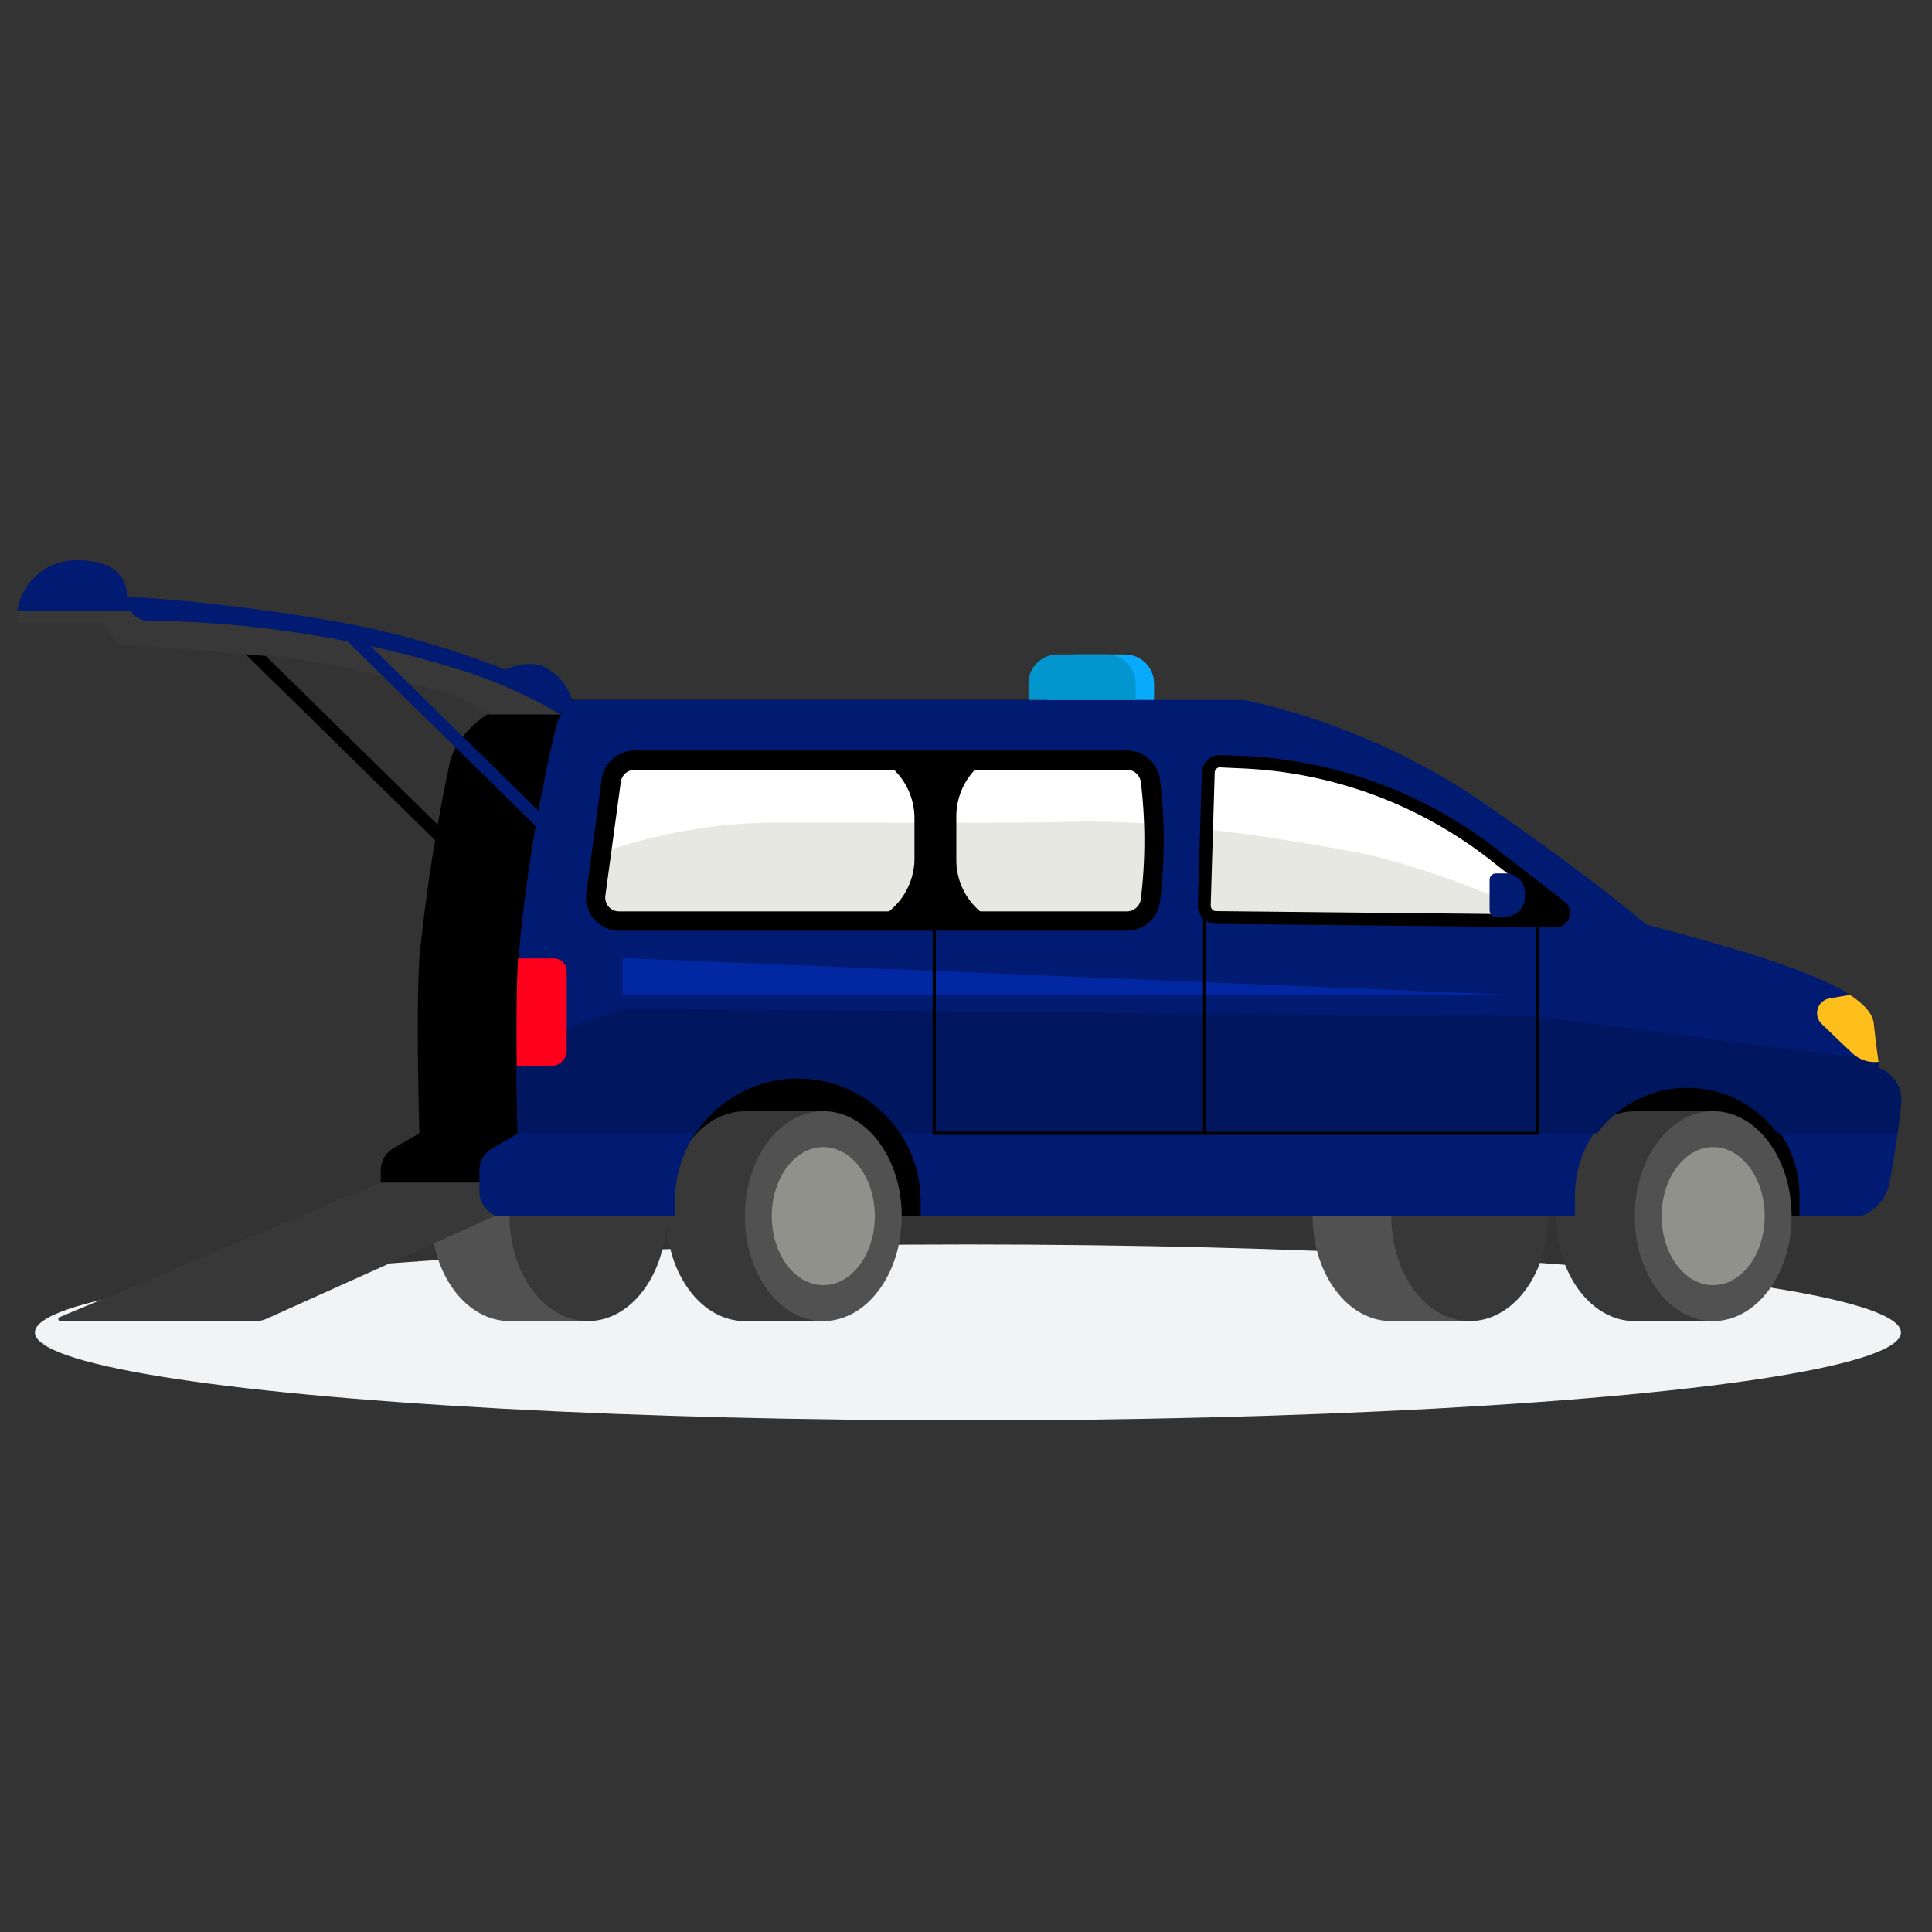 <svg id="Layer_1" data-name="Layer 1" xmlns="http://www.w3.org/2000/svg" viewBox="0 0 150 150">
  <rect x="0" y="0" width="150" height="150" fill="#333333" stroke="none"/>
  <defs>
    <style>
      .cls-1 {
        fill: #f2f3f4;
      }

      .cls-2 {
        fill: #515151;
      }

      .cls-3 {
        fill: #383838;
      }

      .cls-4 {
        fill: #91918b;
      }

      .cls-5 {
        fill: #011b72;
      }

      .cls-6 {
        fill: #00165e;
      }

      .cls-7 {
        fill: #fe001c;
      }

      .cls-8 {
        fill: #08abfc;
      }

      .cls-9 {
        fill: #0295ce;
      }

      .cls-10 {
        fill: #e8e8e2;
      }

      .cls-11 {
        fill: #fff;
      }

      .cls-12 {
        fill: #0127a3;
      }

      .cls-13 {
        fill: #febe1c;
      }
    </style>
  </defs>
  <g>
    <ellipse class="cls-1" cx="75.15" cy="103.45" rx="72.44" ry="6.83"/>
    <rect x="26.01" y="46.11" width="1" height="22.56" transform="translate(-33.02 36.12) rotate(-45.54)"/>
    <path class="cls-2" d="M108,86.28h6.09v16.29H108c-3.36,0-6.09-3.65-6.09-8.15S104.66,86.28,108,86.28Z"/>
    <ellipse class="cls-3" cx="114.11" cy="94.42" rx="6.09" ry="8.15"/>
    <path class="cls-2" d="M39.57,86.28h6.08v16.29H39.57c-3.37,0-6.09-3.65-6.09-8.15S36.2,86.28,39.57,86.28Z"/>
    <ellipse class="cls-3" cx="45.65" cy="94.42" rx="6.09" ry="8.15"/>
    <path d="M30.76,94.42l-.44-.34a2,2,0,0,1-.76-1.54V90.82a2,2,0,0,1,1-1.68l2-1.15s-.27-9.09,0-13.66a141.79,141.79,0,0,1,2.3-14.83c.56-3.19,4.45-5.16,5.8-5.16H88.9a52.83,52.83,0,0,1,18,7.61c8.61,5.89,13.21,9.83,13.21,9.83s5.06,1.3,8.94,2.56,8.49,3,8.68,5.06.46,3.53.46,3.53a2.66,2.66,0,0,1,1.68,3c-.11,1.45,3.81,4,3.5,5.8a3.46,3.46,0,0,1-2.26,2.71H30.76Z"/>
    <path class="cls-3" d="M38.78,91.81H29.56L4.61,102.27a.16.16,0,0,0,.06.3H19.86a2,2,0,0,0,.83-.18l17.77-8Z"/>
    <path class="cls-3" d="M57.83,86.28h6.09v16.29H57.83c-3.36,0-6.09-3.65-6.09-8.15S54.47,86.28,57.83,86.28Z"/>
    <ellipse class="cls-2" cx="63.92" cy="94.42" rx="6.09" ry="8.15"/>
    <ellipse class="cls-4" cx="63.92" cy="94.42" rx="4" ry="5.36"/>
    <path class="cls-3" d="M1.34,47.46v.91H7.92L9.13,50l12.39,1c4.27.35,13,2.59,14.29,3.28L38,55.47h5.51A40.07,40.07,0,0,0,33,50.78C27.51,49.4,12.4,46.2,1.34,47.46Z"/>
    <path class="cls-5" d="M43.52,55.47A37.75,37.75,0,0,0,36,52.09a85.69,85.69,0,0,0-24.79-3.91c-.93-.26-1-.72-1-.72H1.34A4.62,4.62,0,0,1,6,43.5c4.16,0,3.85,2.81,3.85,2.81a148,148,0,0,1,17,2.08A68.07,68.07,0,0,1,39.25,52a4.17,4.17,0,0,1,2.66-.37,4.18,4.18,0,0,1,2.49,2.66C44.48,54.75,43.52,55,43.52,55.47Z"/>
    <path class="cls-3" d="M126.92,86.28H133v16.29h-6.09c-3.36,0-6.09-3.65-6.09-8.15S123.56,86.28,126.92,86.28Z"/>
    <ellipse class="cls-2" cx="133.01" cy="94.42" rx="6.09" ry="8.15"/>
    <ellipse class="cls-4" cx="133.01" cy="94.42" rx="4" ry="5.36"/>
    <path class="cls-5" d="M145.9,82.93s-.26-1.52-.46-3.53-4.79-3.81-8.68-5.06-8.94-2.56-8.94-2.56-4.6-3.94-13.21-9.83a52.83,52.83,0,0,0-18-7.61h-52s-.92.09-1.48,2.27a124.63,124.63,0,0,0-2.87,17.72C40,78.9,40.22,88,40.22,88l-2,1.15a2,2,0,0,0-1,1.68v1.72A2,2,0,0,0,38,94.08l.44.34H52.4V93.26a9.54,9.54,0,0,1,19.08,0v1.16h50.8V93.14a8.72,8.72,0,1,1,17.43,0v1.28h4.76a3.42,3.42,0,0,0,2.26-2.71c.32-1.81.74-4.35.85-5.8A2.66,2.66,0,0,0,145.9,82.93Z"/>
    <path class="cls-6" d="M54,88a9.54,9.54,0,0,1,15.9,0H124a8.69,8.69,0,0,1,14,0h9.31c.12-.79.21-1.52.25-2.08a2.66,2.66,0,0,0-1.68-3s0-.21-.09-.58l-26.43-3.43-71-.58-6.27,2.2-2,2.22c0,2.89.1,5.23.1,5.23Z"/>
    <path class="cls-7" d="M44,81.52V75.41a1,1,0,0,0-1-1H40.22c-.13,2.25-.13,5.56-.1,8.36h2.69A1.22,1.22,0,0,0,44,81.52Z"/>
    <path class="cls-8" d="M81.29,50.81H89.6a0,0,0,0,1,0,0v1.27a2.26,2.26,0,0,1-2.26,2.26H83.55a2.26,2.26,0,0,1-2.26-2.26V50.81a0,0,0,0,1,0,0Z" transform="translate(170.89 105.15) rotate(180)"/>
    <path class="cls-9" d="M79.86,50.81h8.31a0,0,0,0,1,0,0v1.27a2.26,2.26,0,0,1-2.26,2.26H82.11a2.26,2.26,0,0,1-2.26-2.26V50.81A0,0,0,0,1,79.86,50.81Z" transform="translate(168.02 105.15) rotate(180)"/>
    <path class="cls-10" d="M87.5,71.51H48.08a1.82,1.82,0,0,1-1.81-2.07l1.18-8.83A1.84,1.84,0,0,1,49.27,59H87.5a1.84,1.84,0,0,1,1.82,1.64,37.35,37.35,0,0,1,0,9.21A1.84,1.84,0,0,1,87.5,71.51Z"/>
    <path class="cls-11" d="M89.32,60.66A1.84,1.84,0,0,0,87.5,59H49.27a1.84,1.84,0,0,0-1.82,1.59l-.75,5.62a41.55,41.55,0,0,1,14-2.35c7.93,0,18.8.06,22.33-.06a63.84,63.84,0,0,1,6.55.19C89.53,62.89,89.46,61.78,89.32,60.66Z"/>
    <path d="M87.5,72.26H48.08a2.58,2.58,0,0,1-2.56-2.92l1.19-8.83a2.59,2.59,0,0,1,2.56-2.24H87.5a2.61,2.61,0,0,1,2.57,2.3,38.81,38.81,0,0,1,0,9.39A2.6,2.6,0,0,1,87.5,72.26ZM49.27,59.77a1.09,1.09,0,0,0-1.07.94L47,69.54a1.07,1.07,0,0,0,1.07,1.22H87.5a1.1,1.1,0,0,0,1.08-1,37.89,37.89,0,0,0,0-9,1.11,1.11,0,0,0-1.08-1Z"/>
    <path class="cls-10" d="M93.81,60l-.28,10.32a.92.92,0,0,0,.92.95l26.33.27a.6.6,0,0,0,.38-1.08l-4.81-3.84A34.23,34.23,0,0,0,96.5,59.14l-1.72-.07A.92.92,0,0,0,93.81,60Z"/>
    <path class="cls-11" d="M116.35,66.59A34.23,34.23,0,0,0,96.5,59.14l-1.72-.07a.92.92,0,0,0-1,.9l-.12,4.42c4.14.46,8.6,1.17,12.76,2a68.09,68.09,0,0,1,13.6,5.07h.73a.6.6,0,0,0,.38-1.08Z"/>
    <polygon class="cls-12" points="48.34 77.25 48.34 74.38 117.45 77.25 48.34 77.25"/>
    <path d="M120.79,72h0l-26.33-.27A1.42,1.42,0,0,1,93,70.27L93.31,60a1.39,1.39,0,0,1,.46-1,1.36,1.36,0,0,1,1-.38l1.72.07a34.56,34.56,0,0,1,20.13,7.56L121.48,70a1.11,1.11,0,0,1,.35,1.24A1.09,1.09,0,0,1,120.79,72ZM94.74,59.56a.45.45,0,0,0-.29.12.41.41,0,0,0-.14.3h0L94,70.3a.43.43,0,0,0,.12.31.39.39,0,0,0,.3.13l26.33.27s.08,0,.11-.07a.11.11,0,0,0,0-.12L116,67a33.58,33.58,0,0,0-19.56-7.34l-1.72-.08Z"/>
    <path class="cls-13" d="M143.64,77.25c-.47.07-1,.16-1.66.28a1.16,1.16,0,0,0-.51,2c.8.77,1.76,1.69,2.38,2.27a2.54,2.54,0,0,0,2,.64c-.09-.62-.24-1.7-.37-3C145.37,78.65,144.68,77.93,143.64,77.25Z"/>
    <rect class="cls-5" x="34.93" y="46.11" width="1" height="22.56" transform="translate(-30.35 42.48) rotate(-45.54)"/>
    <path d="M67.9,58.74h0A5.25,5.25,0,0,1,71,63.55v3.09a5.27,5.27,0,0,1-3.25,4.87l-.72.29H77.94l-.5-.21a5.23,5.23,0,0,1-3.19-4.82V63.38a5.24,5.24,0,0,1,2.8-4.64H67.9Z"/>
    <polygon points="117.45 67.47 117.45 71.51 121.31 71.2 117.45 67.47"/>
    <path class="cls-5" d="M116.15,67.81h.73a1.52,1.52,0,0,1,1.52,1.52v.32a1.52,1.52,0,0,1-1.52,1.52h-.73a.5.5,0,0,1-.5-.5V68.3A.5.5,0,0,1,116.15,67.81Z"/>
    <path d="M93.53,88.11h-21a.12.12,0,0,1-.12-.12V70.76a.12.12,0,0,1,.12-.12.13.13,0,0,1,.13.12v17.1H93.4V71.17a.13.13,0,0,1,.13-.12.12.12,0,0,1,.12.12V88A.12.12,0,0,1,93.53,88.11Z"/>
    <path d="M119.38,88.11H93.53A.12.12,0,0,1,93.4,88a.13.13,0,0,1,.13-.13h25.72V70.76a.13.13,0,0,1,.13-.12.12.12,0,0,1,.12.12V88A.12.12,0,0,1,119.38,88.11Z"/>
  </g>
</svg>
